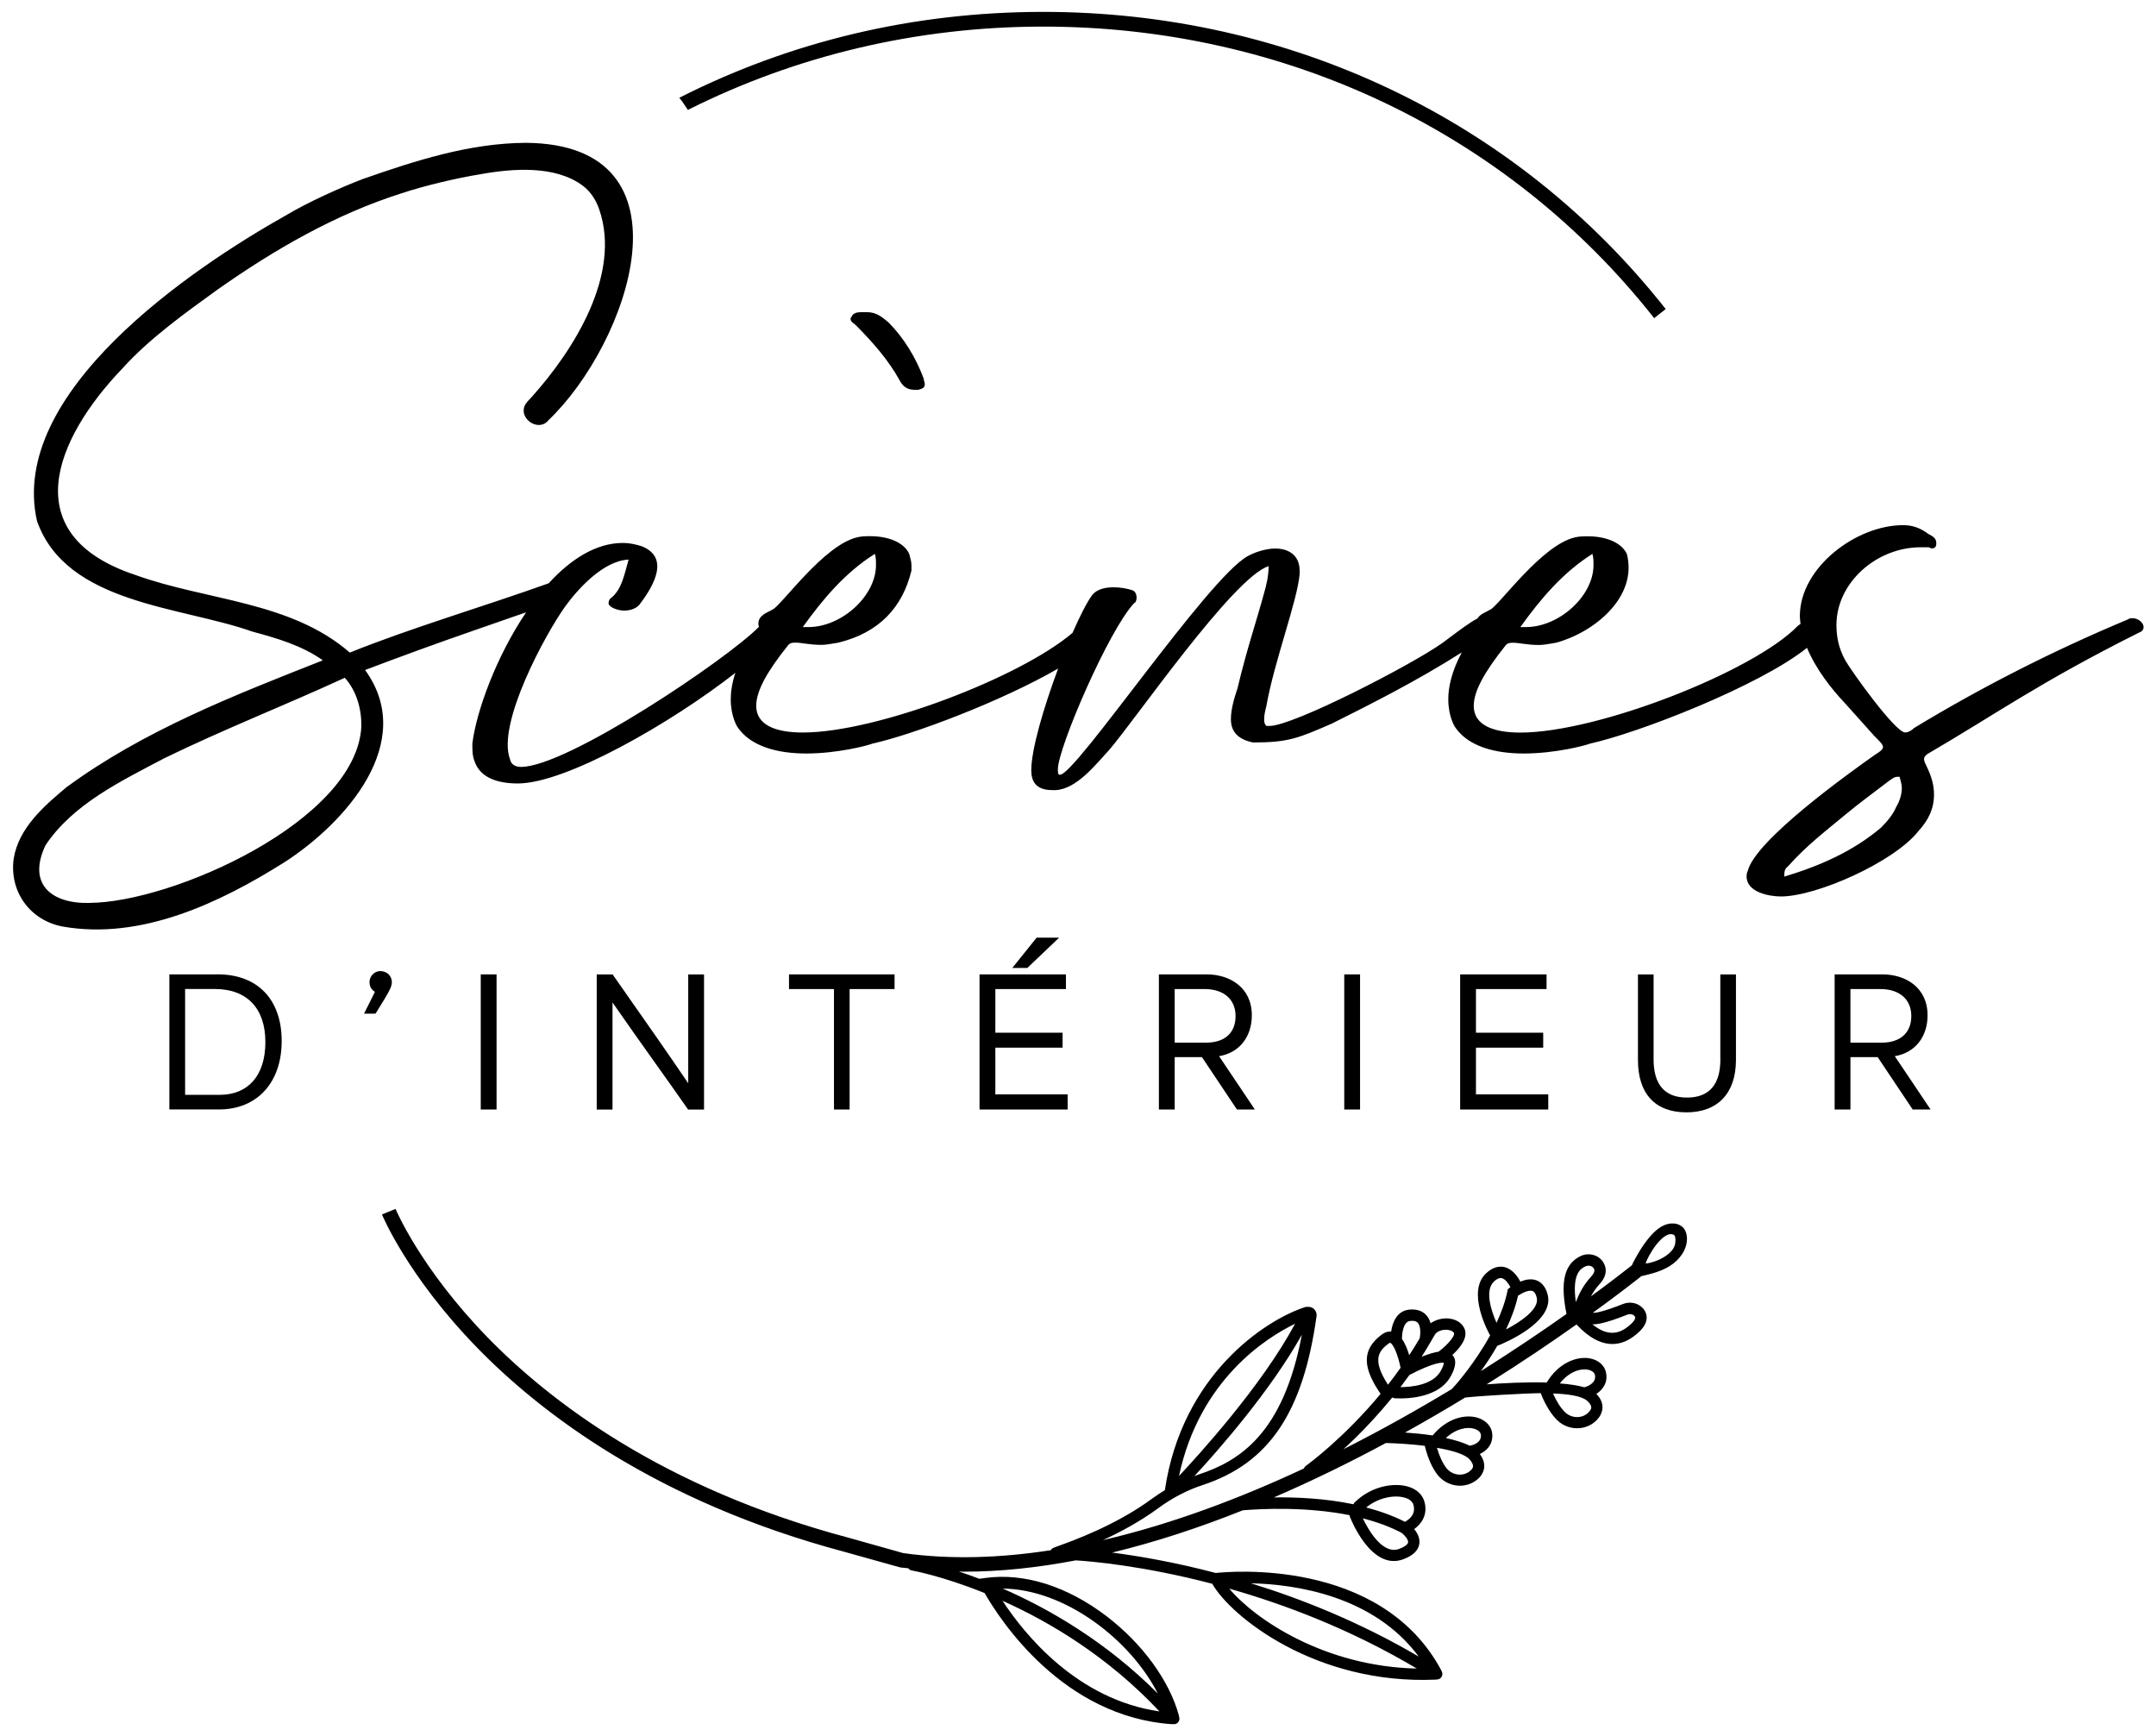 <?xml version="1.0" encoding="UTF-8"?>
<svg id="Layer_1" data-name="Layer 1" xmlns="http://www.w3.org/2000/svg" width="133.8mm" height="107.73mm" viewBox="0 0 379.28 305.39">
  <g>
    <path d="m38.26,171.42h-8.47v23.76h8.74c6.69,0,11.02-4.72,11.02-12.03s-4.22-11.74-11.29-11.74Zm-5.7,2.57h5.22c5.66,0,8.9,3.4,8.9,9.34s-3.08,9.28-8.04,9.28h-6.08v-18.62Z"/>
    <path d="m66.95,170.83c-1.08,0-1.95.88-1.95,1.95,0,.76.35,1.37.95,1.7l-.39.8c-.43.87-.85,1.72-1.29,2.58l-.24.47h1.84l.2-.03.1-.15c2.23-3.61,2.76-4.47,2.76-5.38,0-1.06-.88-1.92-1.95-1.92Z"/>
    <rect x="84.57" y="171.42" width="2.78" height="23.77"/>
    <path d="m121.06,190.56c-3.62-5.34-7.28-10.55-10.82-15.6l-2.47-3.53h-2.8v23.77h2.78v-18.84c2.52,3.64,5.06,7.21,7.52,10.67,1.91,2.68,3.81,5.35,5.68,8.03l.1.14h2.8v-23.77h-2.78v19.13Z"/>
    <polygon points="138.8 174 146.71 174 146.71 195.19 149.46 195.19 149.46 174 157.37 174 157.37 171.42 138.8 171.42 138.8 174"/>
    <polygon points="175.1 184.31 186.93 184.31 186.93 181.68 175.1 181.68 175.1 174 187.52 174 187.52 171.42 172.32 171.42 172.32 195.19 187.82 195.19 187.82 192.53 175.1 192.53 175.1 184.31"/>
    <polygon points="186.32 164.96 182.36 164.96 178.08 170.29 180.72 170.29 186.32 164.96"/>
    <path d="m214.45,185.81c3.52-.58,5.77-3.35,5.77-7.19,0-4.97-3.97-7.2-7.91-7.2h-8.44v23.77h2.78v-9.22h4.79l6.16,9.22h3.15l-.33-.5c-1.99-2.98-3.97-5.93-5.96-8.88Zm2.91-7.07c0,2.98-1.9,4.69-5.22,4.69h-5.49v-9.43h5.28c3.35,0,5.43,1.82,5.43,4.74Z"/>
    <rect x="236.48" y="171.42" width="2.78" height="23.77"/>
    <polygon points="259.65 184.31 271.48 184.31 271.48 181.68 259.65 181.68 259.65 174 272.07 174 272.07 171.42 256.87 171.42 256.87 195.19 272.37 195.19 272.37 192.53 259.65 192.53 259.65 184.31"/>
    <path d="m302.65,186.36c0,4.47-1.98,6.73-5.88,6.73s-5.87-2.27-5.87-6.73v-14.93h-2.75v15.05c0,5.94,3.03,9.21,8.53,9.21s8.71-3.36,8.71-9.21v-15.05h-2.75v14.93Z"/>
    <path d="m339.29,194.69c-1.98-2.98-3.97-5.93-5.96-8.88,3.52-.58,5.77-3.35,5.77-7.19,0-4.97-3.97-7.2-7.91-7.2h-8.44v23.77h2.78v-9.22h4.79l6.16,9.22h3.15l-.33-.5Zm-13.76-20.69h5.28c3.35,0,5.43,1.82,5.43,4.74s-1.9,4.69-5.22,4.69h-5.49v-9.43Z"/>
  </g>
  <path d="m295.93,215.83c-.51-.46-1.24-.64-1.92-.59-1.85.13-3.25,1.64-4.32,3.02-.58.76-1.11,1.56-1.58,2.39-.11.19-.73,1.25-1.04,1.96-1.45,1.15-3.9,3.04-7.19,5.45.39-.72.87-1.45,1.49-2.12,1.81-1.94.97-3.51.52-4.1-.88-1.16-2.51-1.51-3.88-.84-2.82,1.38-3.57,4.55-2.43,10.16-4.21,2.98-9.31,6.43-15.07,10.06.91-1.25,1.93-2.77,2.9-4.47.05-.01.1-.03.16-.05,1.01-.4,9.82-4.07,8.72-8.84-.41-1.73-1.33-2.38-2.03-2.63-.94-.33-1.95-.11-2.8.24-.46-.88-1.38-2.22-2.81-2.56-.74-.17-1.9-.13-3.2,1.08-1.77,1.64-1.66,4.25-1.08,6.53.55,2.14,1.52,3.97,1.77,4.41-2.64,4.81-5.89,8.49-5.94,8.55l-.8.89c-5.86,3.54-12.27,7.15-19.07,10.59.7-.64,1.43-1.33,2.23-2.11,1.85-1.82,4.08-4.2,6.36-6.99,0,0,.01-.01.02-.02.11.05.21.13.34.14.31.03,7.51.6,9.94-3.87.35-.64,1.39-2.56.28-3.74,1.34-1.23,2.84-3.06,2.12-4.66-.48-1.06-1.62-1.72-3.05-1.77-.95-.03-2.05.25-2.9.86-.14-.5-.37-1-.74-1.41-.49-.55-1.42-1.17-3.06-.99-2.05.23-2.89,2.11-3.14,3.85-.54-.04-1.08.12-1.59.49-2.29,1.7-3.12,3.6-2.48,6.08.33,1.29,1.09,2.75,2.21,4.4-6.49,7.81-12.8,12.42-13.09,12.62-.16.1-.29.25-.37.44,0,.02,0,.04,0,.05-11.23,5.25-23.27,9.8-35.39,12.62,3.03-1.4,6.52-3.26,9.71-5.6,2.47-1.82,5.1-3.19,7.81-4.08,11.68-3.84,17.68-12.72,20.06-29.68.08-.52-.12-1.03-.52-1.37-.28-.24-.63-.31-.99-.31-.12-.02-.25,0-.36.02-.02,0-.05,0-.07,0-.01,0-.02,0-.03.01,0,0,0,0,0,0-7.26,2.35-21.73,12.08-24.71,32.21-.8.49-1.59,1.02-2.36,1.58-6.27,4.61-13.82,7.32-16.3,8.22-.81.29-.99.36-1.15.46-.12.08-.17.2-.24.31-8.81,1.36-17.56,1.69-25.97.51l-9.65-2.71c-32.57-8.67-52.52-23.97-63.52-35.28-11.79-12.13-16.11-22.46-16.15-22.56l-2.39.97c.04.11,4.45,10.8,16.69,23.39,11.22,11.54,31.56,27.15,64.68,35.97l9.8,2.74c.47.07.95.09,1.42.15.15.19.34.34.59.38.12.02,5.36.96,12.84,3.98,2.7,4.72,13.74,21.76,32.96,23.07.04,0,.08-.02.12-.02.3.06.62,0,.86-.21.33-.29.41-.75.25-1.14,0-.04,0-.08,0-.12-1.66-6.14-6.42-12.68-12.73-17.5-6.93-5.29-14.51-7.68-21.36-6.73l-1.03.14c-1.28-.49-2.48-.91-3.59-1.28.29,0,.58.03.87.03,6.49,0,13.08-.73,19.68-1.99,2.76.17,11.92.95,24.02,4.12,3.23,5.71,18.17,17.81,39.36,16.86.03,0,.05-.02.08-.02.35.02.69-.13.89-.45.22-.35.2-.79-.03-1.11,0-.01,0-.03,0-.04-10.7-19.99-37.74-17.36-39.68-17.14-7.41-1.95-13.75-3.01-18.24-3.59,7.78-1.88,15.51-4.45,23-7.44,3.43-.28,11.21-.65,18.79.86,0,.06,0,.13.01.19,0,.04.02.08.04.11.15.39,3.76,9.54,9.37,7.46,1.72-.64,2.68-1.56,2.84-2.74.14-1.01-.37-1.92-.91-2.57,1.24-.89,2.42-2.46,1.83-4.74-.35-1.34-1.42-2.33-3.02-2.77-2.41-.67-6.34-.08-9.27,2.8-.1.1-.18.21-.22.34-5-1.04-10.04-1.26-14-1.21,6.87-2.96,13.49-6.22,19.71-9.57,2.08.06,4.53.21,6.85.5,0,.06.01.12.03.18.54,2.09,1.28,3.75,2.22,4.94.89,1.12,2.22,1.81,3.67,1.89,1.38.07,2.71-.44,3.65-1.41.56-.58,1.61-2.11.1-4.16,1.17-.56,2.27-1.6,2.2-3.4-.05-1.34-1.01-2.47-2.51-2.96-2.16-.7-5.44,0-7.99,3.09-1.68-.25-3.36-.41-4.86-.51,3.69-2.05,7.22-4.11,10.57-6.15,2.34-.29,10.5-.75,13.32-.78.01.06.03.12.05.18.81,2,1.78,3.55,2.86,4.6,1.03,1,2.45,1.5,3.89,1.38,1.38-.11,2.63-.8,3.43-1.89.48-.65,1.31-2.31-.46-4.14,1.08-.71,2.03-1.89,1.72-3.66-.23-1.32-1.33-2.31-2.88-2.59-2.26-.41-5.47.76-7.58,4.25-3.63-.1-7.64.1-10.56.32,6.09-3.81,11.43-7.43,15.81-10.54,0,0,0,.02.02.03.03.03.07.07.12.13,4.19,4.42,7.6,3.58,9.71,2.09,1.56-1.1,2.37-2.15,2.48-3.22.07-.7-.17-1.37-.7-1.93-.86-.9-2.25-1.18-3.47-.69-3.45,1.38-4.96,1.61-5.28,1.53,0,0,0,0,0,0,3.98-2.88,6.9-5.14,8.53-6.43,1.75-.4,3.51-.85,5.02-1.8,1.67-1.05,3.01-2.82,3-4.79,0-.79-.26-1.62-.85-2.14Zm-17.04,6.97c.51-.25,1.12-.14,1.42.26.05.07.13.17.16.3.06.25,0,.63-.56,1.23-1.37,1.46-2.21,3.2-2.69,4.48-.71-5.11.92-5.91,1.66-6.27Zm-9.29,4.32c.32.11.57.48.72,1.09,0,.04.02.07.03.11.46,2-2.85,4.23-5.42,5.57.9-1.89,1.67-3.91,2.12-5.94.68-.46,1.86-1.07,2.55-.83Zm-6.8-1.66c.53-.49.99-.69,1.39-.6.62.14,1.19.95,1.53,1.59-.08.06-.15.11-.18.13l-.29.23-.07.36c-.38,1.87-1.08,3.75-1.91,5.55-.99-2.22-2.08-5.75-.46-7.25Zm-9.34,15.71c-1.39,2.55-5.31,2.86-7.1,2.86.53-.69,1.06-1.41,1.59-2.14,0,0,0,0,0,0,4.3-2.24,5.72-2.2,6.05-2.14,0,.16-.08.59-.54,1.42Zm1.02-7.23c.51.02,1.12.19,1.31.6.2.43-1.02,1.98-2.72,3.26-.74.1-1.73.39-2.98.89.47-.74.93-1.49,1.38-2.26.05-.06.08-.12.11-.19.28-.48.57-.95.84-1.44.29-.52,1.17-.9,2.06-.86Zm-6.41-1.55c.96-.11,1.25.22,1.35.33.58.65.45,2.07.34,2.7-.6,1.03-1.22,2.03-1.85,2.99-.3-1-.72-2.07-1.29-2.88.02-.77.18-3,1.45-3.14Zm-3.77,3.96c.07-.05.2-.14.26-.11.65.26,1.43,2.41,1.83,4.39-.73,1.03-1.47,2.03-2.22,2.98-2.84-4.41-1.66-5.93.13-7.26Zm-33.4,23.04c-.26.09-.52.19-.78.29,4.23-4.57,13.37-14.96,18.9-24.86-3.26,17.35-10.93,22.2-18.12,24.57Zm16.93-26.51c-5.9,11-17.12,23.27-20.42,26.78,3.59-16.88,15.31-24.31,20.42-26.78Zm-51.47,48.74c8.27,3.7,18.51,9.77,27.61,19.46-14.5-2.08-23.77-13.59-27.61-19.46Zm27.32,16.31c-9.14-9.16-19.19-14.93-27.28-18.46,10.91.1,22.44,8.96,27.28,18.46Zm12.57-18.45c9.91,2.82,21.47,7.21,32.99,14.06-16.34-.36-28.56-8.76-32.99-14.06Zm33.34,11.96c-10.21-5.99-20.44-10.1-29.53-12.9,7.89.18,21.59,2.19,29.53,12.9Zm-3.45-18.95c-2.92,1.08-5.43-3.37-6.39-5.37,2.4.61,4.72,1.44,6.83,2.55.51.4,1.2,1.17,1.13,1.67-.05.38-.64.8-1.56,1.15Zm.91-9.04c.63.17,1.42.55,1.62,1.35.43,1.67-.84,2.56-1.52,2.92-2.13-1.08-4.44-1.9-6.81-2.52,2.19-1.77,4.95-2.23,6.71-1.74Zm11.74-4.84c-.55.56-1.3.85-2.12.81-.87-.05-1.67-.46-2.2-1.13-.67-.85-1.23-2.05-1.68-3.58,2.71.46,4.95,1.13,5.75,2.05.33.38.5.69.56.93.12.48-.13.74-.31.92Zm.61-7.24c.69.22,1.12.65,1.13,1.14.05,1.34-1.42,1.73-2,1.83-1.11-.57-2.58-1.01-4.18-1.35,1.77-1.65,3.73-2.04,5.05-1.62Zm20.28-3.16c-.47.63-1.17,1.01-1.99,1.08-.87.07-1.72-.23-2.34-.82-.78-.75-1.5-1.87-2.14-3.32,2.75.09,5.06.46,5.97,1.26.38.33.58.61.68.85.19.46-.03.75-.18.95Zm-.37-7.25c.71.13,1.2.49,1.28.98.26,1.46-1.48,2.01-1.87,2.12-1.14-.34-2.64-.55-4.31-.68,1.55-1.99,3.51-2.67,4.9-2.42Zm6.93-9.67c.47-.19.98-.1,1.28.21.1.1.14.19.15.25.01.05,0,.09,0,.11-.02.16-.18.76-1.64,1.79-1.83,1.28-3.77,1.07-5.89-.67.68.04,2.23-.14,6.09-1.68Zm-7.24.61s-.02-.02-.02-.03l.03-.02s0,.03,0,.05Zm15.72-13.26c-.19,2.03-3.44,3.49-5.21,3.64.24-1.11,3.08-6.03,4.98-5.03.06.03.13.13.19.33.06.22.09.56.04,1.06Z"/>
  <g>
    <path d="m150.6,57.26c2.92,2.93,5.66,6.05,7.61,9.56.59,1.17,1.37,1.76,2.73,1.76h.58c.78-.19,1.17-.39,1.17-.98,0-.39-.19-.59-.19-.97-1.37-3.71-3.51-7.22-6.24-9.95-1.17-.98-2.15-1.76-3.71-1.76h-1.17c-.59,0-1.37.19-1.56.78q-.19.19-.19.39c0,.59.59.78.98,1.17Z"/>
    <path d="m375.15,108.76c-.19,0-.58,0-.78.2-13.07,5.46-25.75,11.9-37.65,19.12-.39.39-.97.78-1.56.78-1.76,0-9.56-10.93-10.53-12.68-1.17-2.14-1.56-4.09-1.56-6.24,0-7.41,7.02-13.66,14.82-13.66h1.37c.19,0,.39.2.59.2.39,0,.78-.2.78-.78v-.19c0-.78-.59-1.17-1.37-1.56-1.56-1.17-2.93-1.56-4.49-1.56-8.19,0-18.14,7.42-18.14,16,0,.46.07.92.12,1.38-.19.1-.37.23-.52.38-7.8,7.99-35.11,18.73-48.77,18.73-4.88,0-8.2-1.37-8.2-4.68,0-2.54,1.76-5.85,5.66-10.73.39-.39.78-.39,1.37-.39.97,0,2.34.39,4.49.39.78,0,1.75-.2,2.93-.39,6.63-1.76,14.44-8,12.49-15.61-.98-2.14-3.91-3.12-6.83-3.12-.78,0-1.56,0-2.34.2-5.85,1.37-13.27,11.9-14.83,12.68-.73.44-1.8.77-2.28,1.57-1.39.72-3.09,2.01-6.12,4.28-5.46,3.9-26.33,14.63-30.43,14.63h-.59c-.39-.39-.39-.78-.39-1.17,0-.78.19-1.56.39-2.34,1.37-7.8,5.46-18.53,5.85-23.21v-.59c0-2.73-1.95-3.9-4.29-3.9-1.56,0-3.51.59-4.88,1.36-7.02,3.9-30.24,38.43-32.97,38.43h-.19c-.2-.19-.2-.59-.2-.97,0-3.71,8.98-24.58,13.46-29.26.19,0,.39-.39.39-.98,0-.39-.2-.97-.59-1.17-.98-.39-2.34-.59-3.51-.59-1.56,0-2.93.39-3.71,1.36-.92,1.24-2.15,3.67-3.46,6.65-9.15,7.83-34.47,17.54-47.46,17.54-4.88,0-8.19-1.37-8.19-4.69,0-2.54,1.75-5.85,5.66-10.73.39-.39.78-.39,1.36-.39.97,0,2.34.39,4.49.39.78,0,1.76-.2,2.93-.39,7.22-1.76,11.31-6.24,12.87-12.68v-.98c0-.59-.19-1.17-.39-1.95-.97-2.14-3.9-3.12-6.83-3.12-.78,0-1.56,0-2.34.2-5.85,1.37-13.26,11.9-14.83,12.68-.97.59-2.54.98-2.54,2.54,0,.14.03.31.1.53-5.53,5.65-33.73,24.64-41.85,24.64-.97,0-1.75-.39-1.95-1.36-2.34-6.24,6.24-22.04,9.75-26.92,2.14-2.93,6.63-8,11.12-8.19-.78,2.73-1.17,5.07-2.93,6.63-.59.39-.59.78-.59,1.17.19.59,1.56,1.17,2.73,1.17s2.34-.39,2.93-1.36c2.34-3.12,5.07-8,.19-9.95-1.17-.39-2.34-.59-3.32-.59-4.76,0-9.21,2.88-13.07,7.1-11.33,4.05-24.72,8.02-34.98,12.19-10.47-9.08-25.2-9.12-37.71-13.65-21.16-7.01-14.26-23.86-2.31-36.33,4.72-5.24,11.07-9.79,16.8-13.92,9.88-6.96,20.61-13.17,32.16-16.85,4.07-1.36,9.81-2.73,14.12-3.42,5.67-1.02,13.08-1.56,17.89,2.01,1.38,1.02,2.35,2.53,2.91,4.16,3.96,11.41-4.39,24.7-11.86,33.03-.48.53-1,.95-1.3,1.68-.81,2.33,2.6,4.47,4.21,2.44,14.18-13.49,26.47-48.6-3.92-48.83-9.96.05-19.44,3.13-28.72,6.37-4.08,1.56-9.6,4.07-13.31,6.27C33.52,47.29,1.4,69.08,6.5,91.65c5.18,14.66,25.29,14.99,37.88,19.46,4.33,1.17,8.74,2.45,12.41,5.06-15.54,6.13-31.51,12.34-45.08,22.31-3.94,3.28-8.4,7.14-9.3,12.52-.83,5.87,2.89,10.94,8.65,12.01,13.77,2.4,27.57-4.14,38.96-11.31,10.69-6.89,23.44-21.11,14.2-33.83,6.34-2.4,12.72-4.73,19.13-6.95l9.2-3.2c-5.21,7.72-8.73,17.3-9.46,23.09,0,1.17,0,2.14.39,3.12.98,2.92,4.1,3.9,7.61,3.9,8.44,0,26.92-10.58,38.27-19.46-.58,1.78-.81,3.34-.81,4.63,0,3.12,1.17,4.88,1.17,4.88,2.34,3.51,7.22,4.68,12.09,4.68,5.46,0,10.73-1.37,11.7-1.75,7.01-1.54,22.64-7.41,32.64-13.2-2.54,6.79-4.73,14.27-4.73,17.88,0,1.95.78,3.51,3.71,3.51h.59c3.7-.2,7.02-4.49,9.36-7.02,4.29-4.88,21.85-30.43,28.09-32.38,0,1.75-.39,3.32-.78,4.68-1.37,5.07-3.12,10.14-4.68,16.78-.59,1.76-1.17,3.71-1.17,5.46,0,1.95.98,3.51,3.9,4.1,6.24,0,8-.78,13.85-3.32,6.91-3.46,14.85-7.44,22.87-12.53-1.79,3.32-2.38,6.13-2.38,8.23,0,3.12,1.17,4.88,1.17,4.88,2.34,3.51,7.22,4.68,12.1,4.68,5.46,0,10.73-1.37,11.7-1.75,8.5-1.87,29.71-10.11,38.14-16.84,1.54,3.71,4.26,7.2,6.74,9.81,1.56,1.76,3.31,3.71,5.07,5.66.98.97,1.56,1.56,1.56,1.95s-.39.78-1.37,1.36c-4.68,3.31-21.07,15.02-22.43,20.48-.2.39-.2.78-.2.97,0,2.74,3.9,3.51,6.05,3.51,6.24,0,19.9-6.05,24.19-11.51,1.76-1.95,2.73-3.9,2.73-6.44,0-1.56-.39-3.12-1.36-5.07-.19-.39-.39-.78-.39-1.17s.39-.78.78-.98c11.7-6.82,19.51-12.48,37.06-21.26.59-.2.78-.59.78-.97,0-.78-.97-1.56-1.95-1.56Zm-95.01-11.31c.19.59.19,1.36.19,1.95,0,5.46-6.05,10.92-11.9,10.92h-.97c3.51-4.88,7.41-9.56,12.68-12.88Zm-126.23,0c.19.59.19,1.37.19,1.95,0,5.46-6.05,10.92-11.9,10.92h-.98c3.51-4.88,7.41-9.56,12.68-12.88ZM15.73,158.85c-6.77.16-10.95-3.38-7.73-10.15,4.82-7.24,13.32-11.3,20.83-15.27,10.44-5.1,21.26-9.33,31.82-14.19,2.08,2.31,2.97,5.51,2.91,8.61-.87,16.53-33.24,30.94-47.83,30.99Zm317.87-16.92c-.59,1.37-1.56,2.54-2.73,3.71-4.88,4.1-10.54,6.63-16.97,8.58v-.39c0-.97.39-1.17.78-1.56,2.93-3.32,6.44-6.05,9.75-8.78,2.54-2.14,5.27-4.1,7.8-6.05.58-.39.97-.78,1.56-.78h.39c.2.78.39,1.37.39,1.95,0,1.17-.39,2.34-.97,3.32Z"/>
  </g>
  <path d="m183.52,2.09c-22.89,0-44.58,5.24-64.02,15.11.42.52.47.59.81,1.1.12.18.59.85.69,1.04,18.95-9.52,40.25-14.66,62.52-14.66,42.64,0,81.81,18.69,107.48,51.29l2.03-1.6C266.87,21.15,226.96,2.09,183.52,2.09Z"/>
</svg>
